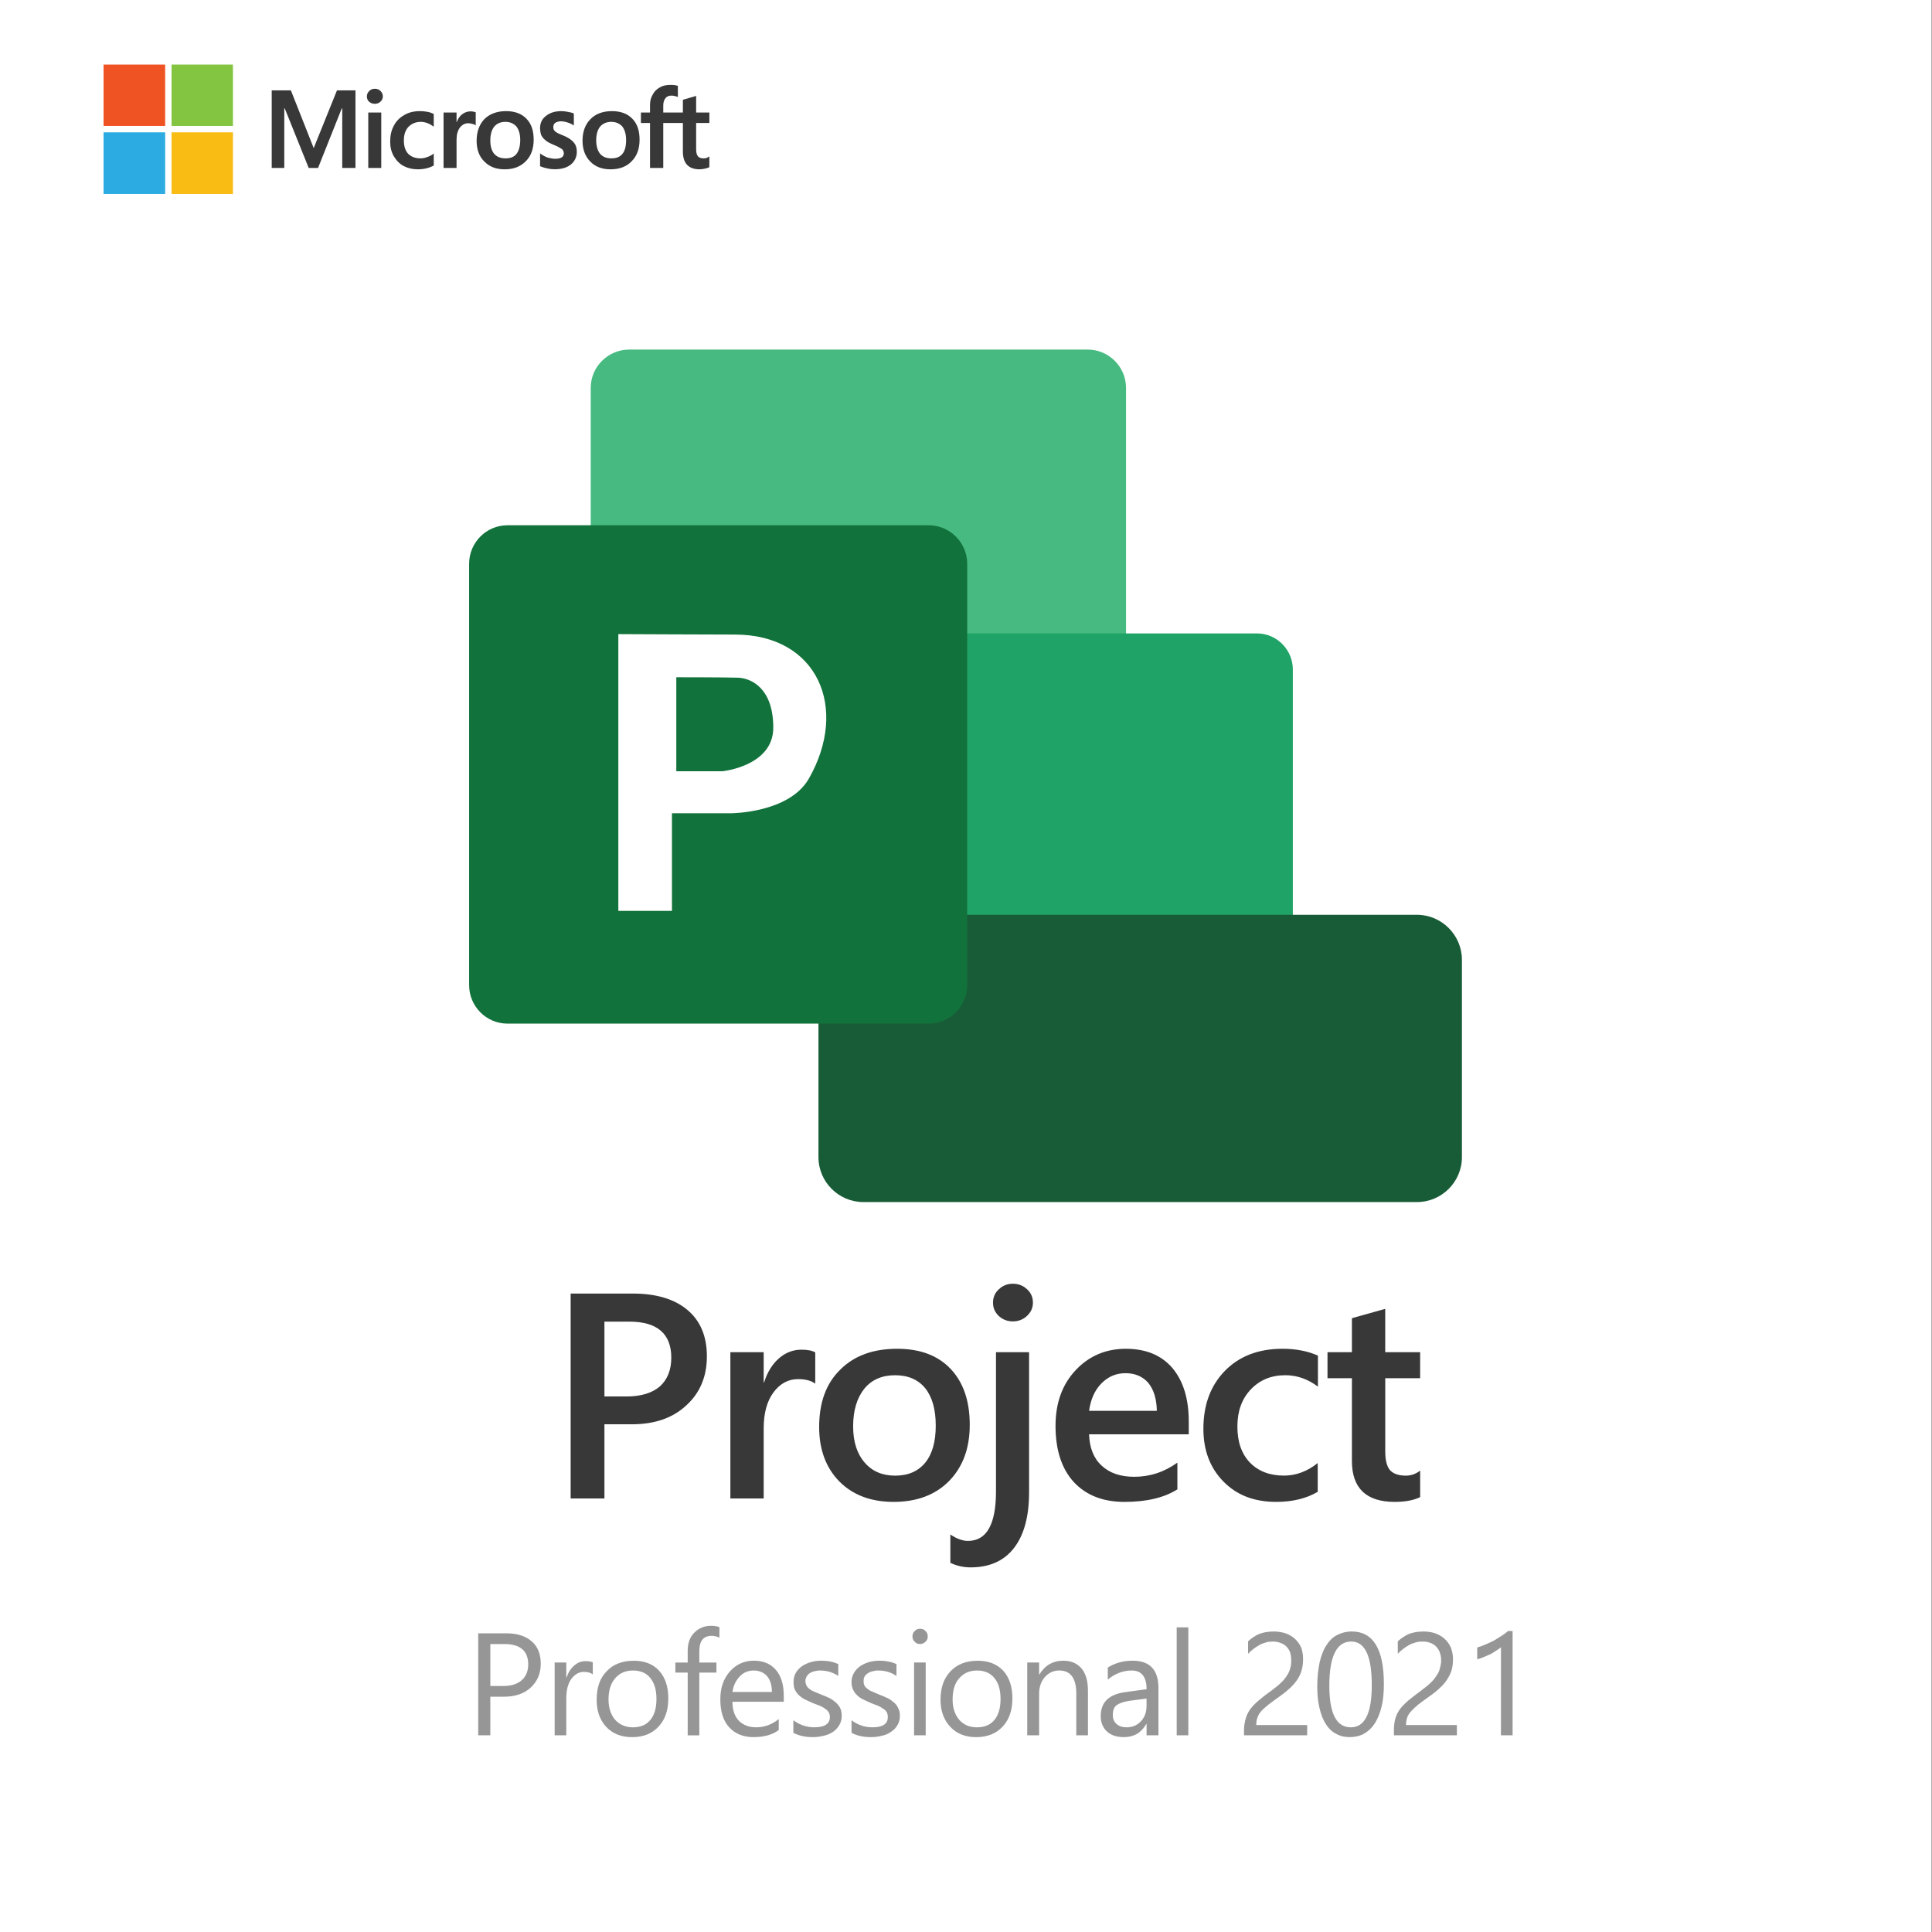 <?xml version="1.0" encoding="UTF-8"?>
<!-- Generator: Adobe Illustrator 23.1.0, SVG Export Plug-In . SVG Version: 6.00 Build 0)  -->
<svg xmlns="http://www.w3.org/2000/svg" xmlns:xlink="http://www.w3.org/1999/xlink" version="1.1" id="Layer_1" x="0px" y="0px" viewBox="0 0 1000 1000" style="enable-background:new 0 0 1000 1000;" xml:space="preserve">
<rect x="0" y="0" width="1000" height="1000" fill="#808080" stroke="none"/>
<style type="text/css">
	.st0{fill-rule:evenodd;clip-rule:evenodd;fill:#FFFFFF;}
	.st1{fill-rule:evenodd;clip-rule:evenodd;fill:#46BA80;}
	.st2{fill-rule:evenodd;clip-rule:evenodd;fill:#1FA366;}
	.st3{fill-rule:evenodd;clip-rule:evenodd;fill:#185C37;}
	.st4{fill-rule:evenodd;clip-rule:evenodd;fill:#12723B;}
	.st5{fill:#383838;}
	.st6{fill:#969696;}
	.st7{fill:#83C441;}
	.st8{fill:#F9BC15;}
	.st9{fill:#F05323;}
	.st10{fill:#2CABE2;}
</style>
<g>
	<rect x="-0.25" class="st0" width="1000" height="1000"></rect>
	<path class="st1" d="M325.72,180.94h237.27c10.87,0,19.84,8.86,19.84,19.84V418.8c0,10.98-8.98,19.96-19.84,19.96H325.72   c-10.98,0-19.96-8.98-19.96-19.96V200.78C305.76,189.8,314.74,180.94,325.72,180.94L325.72,180.94z"></path>
	<path class="st2" d="M446.66,327.86h203.97c10.16,0,18.54,8.39,18.54,18.66v220.62c0,10.28-8.39,18.66-18.54,18.66H446.66   c-10.16,0-18.54-8.39-18.54-18.66V346.52C428.12,336.25,436.5,327.86,446.66,327.86L446.66,327.86z"></path>
	<path class="st3" d="M446.9,473.49h286.52c12.76,0,23.27,10.51,23.27,23.27v102.16c0,12.87-10.51,23.27-23.27,23.27H446.9   c-12.76,0-23.27-10.39-23.27-23.27V496.75C423.63,484,434.14,473.49,446.9,473.49L446.9,473.49z"></path>
	<path class="st4" d="M262.65,271.88h218.02c10.98,0,19.96,8.98,19.96,19.96v218.02c0,10.98-8.98,19.96-19.96,19.96H262.65   c-10.98,0-19.84-8.98-19.84-19.96V291.84C242.81,280.86,251.67,271.88,262.65,271.88L262.65,271.88z"></path>
	<path class="st0" d="M320.05,328.22v143.26h27.75v-50.55h12.76h18.07c0,0,29.64-0.12,39.92-17.72   c21.02-36.61,4.72-74.76-38.15-74.76C367.88,328.45,320.05,328.22,320.05,328.22L320.05,328.22z M350.05,350.54v48.66h23.86   c0,0,26.34-2.6,26.34-22.56c0-19.96-10.87-25.51-18.19-25.87C374.73,350.54,350.05,350.54,350.05,350.54L350.05,350.54z"></path>
	<path class="st5" d="M312.85,737.22v38.38h-17.48V669.54h32.12c12.16,0,21.61,2.83,28.35,8.5c6.73,5.67,10.04,13.7,10.04,23.98   c0,10.28-3.43,18.78-10.51,25.27c-6.97,6.61-16.42,9.92-28.35,9.92H312.85z M312.85,684.07v38.74h11.46   c7.44,0,13.23-1.77,17.24-5.2c3.9-3.54,5.91-8.5,5.91-14.88c0-12.4-7.32-18.66-21.73-18.66H312.85z M421.98,716.19   c-2.01-1.54-5.08-2.36-8.86-2.36c-5.08,0-9.33,2.24-12.76,6.85c-3.43,4.61-5.08,10.87-5.08,18.66v36.26h-17.24v-75.71h17.24v15.59   h0.24c1.65-5.31,4.25-9.45,7.79-12.52c3.43-2.95,7.32-4.37,11.57-4.37c3.07,0,5.55,0.47,7.09,1.42V716.19z M462.49,777.37   c-11.69,0-21.02-3.54-27.99-10.51c-6.97-7.09-10.51-16.53-10.51-28.23c0-12.76,3.66-22.68,10.98-29.76   c7.2-7.2,17.01-10.75,29.41-10.75c11.81,0,21.02,3.43,27.64,10.39c6.61,6.97,9.92,16.65,9.92,28.94c0,12.16-3.54,21.73-10.63,29.05   C484.1,773.83,474.53,777.37,462.49,777.37L462.49,777.37z M463.31,711.82c-6.73,0-12.05,2.24-15.94,6.97   c-3.78,4.72-5.79,11.22-5.79,19.49c0,7.91,2.01,14.17,5.91,18.66c3.9,4.61,9.21,6.85,15.83,6.85c6.73,0,11.93-2.24,15.59-6.73   c3.66-4.49,5.43-10.87,5.43-19.13c0-8.39-1.77-14.76-5.43-19.37C475.24,714.07,470.04,711.82,463.31,711.82L463.31,711.82z    M532.64,772.53c0,12.4-2.6,21.97-7.79,28.7c-5.2,6.73-12.76,10.04-22.44,10.04c-3.54,0-7.09-0.71-10.51-2.36v-14.65   c3.19,2.13,6.26,3.31,9.09,3.31c9.68,0,14.53-8.5,14.53-25.63v-72.04h17.13V772.53z M524.25,683.95c-2.83,0-5.2-0.94-7.2-2.72   c-2.01-1.89-3.07-4.13-3.07-6.97s1.06-5.2,3.07-6.97c2.01-1.89,4.37-2.83,7.2-2.83s5.31,0.94,7.32,2.83   c2.01,1.77,3.07,4.13,3.07,6.97c0,2.72-1.06,4.96-3.07,6.85C529.57,683,527.09,683.95,524.25,683.95L524.25,683.95z M615.31,742.41   H563.7c0.24,6.97,2.36,12.4,6.5,16.18c4.13,3.9,9.8,5.79,16.89,5.79c8.15,0,15.59-2.48,22.32-7.32v13.82   c-6.85,4.37-16.06,6.5-27.4,6.5c-11.1,0-19.84-3.43-26.22-10.28c-6.26-6.85-9.45-16.53-9.45-29.05c0-11.81,3.42-21.38,10.39-28.82   c6.97-7.44,15.71-11.1,25.98-11.1c10.39,0,18.42,3.31,24.09,9.92c5.67,6.73,8.5,15.94,8.5,27.75V742.41z M598.78,730.25   c-0.12-6.14-1.54-10.87-4.37-14.41c-2.83-3.31-6.85-5.08-11.81-5.08s-9.09,1.77-12.64,5.43c-3.43,3.54-5.43,8.27-6.26,14.05H598.78   z M682.04,772.17c-6.02,3.54-13.23,5.2-21.5,5.2c-11.34,0-20.31-3.43-27.28-10.51c-6.85-6.97-10.39-16.06-10.39-27.28   c0-12.52,3.78-22.56,11.22-30.12c7.44-7.56,17.36-11.34,29.76-11.34c6.85,0,12.99,1.18,18.31,3.54v16.06   c-5.31-4.02-10.98-5.91-16.89-5.91c-7.32,0-13.23,2.48-17.83,7.32c-4.72,4.96-6.97,11.34-6.97,19.25c0,7.91,2.13,14.05,6.5,18.66   c4.37,4.49,10.28,6.73,17.6,6.73c6.14,0,12.05-2.13,17.48-6.5V772.17z M735.07,774.89c-3.31,1.65-7.68,2.48-13.23,2.48   c-14.65,0-22.09-7.09-22.09-21.14v-42.87h-12.64v-13.46h12.64v-17.6l17.24-4.84v22.44h18.07v13.46H717v37.91   c0,4.49,0.83,7.68,2.36,9.57c1.65,1.89,4.37,2.95,8.27,2.95c2.83,0,5.31-0.94,7.44-2.6V774.89z"></path>
	<path class="st6" d="M253.79,878.23v19.96h-6.26V845.4h14.53c5.67,0,10.04,1.42,13.11,4.13c3.19,2.72,4.72,6.61,4.72,11.69   c0,4.96-1.77,9.09-5.2,12.28c-3.43,3.19-8.15,4.72-13.94,4.72H253.79z M253.79,850.95v21.73h6.5c4.25,0,7.44-0.94,9.68-2.95   c2.24-1.89,3.43-4.72,3.43-8.27c0-6.97-4.13-10.51-12.4-10.51H253.79z M306.82,866.66c-1.06-0.83-2.6-1.3-4.61-1.3   c-2.6,0-4.72,1.3-6.5,3.66c-1.77,2.48-2.6,5.79-2.6,10.04v19.13h-6.02v-37.68h6.02v7.79h0.12c0.94-2.72,2.24-4.72,4.02-6.26   c1.77-1.54,3.66-2.24,5.91-2.24c1.54,0,2.72,0.24,3.66,0.59V866.66z M327.14,899.14c-5.55,0-10.04-1.77-13.35-5.31   c-3.31-3.54-4.96-8.15-4.96-14.05c0-6.26,1.65-11.22,5.2-14.76c3.43-3.66,8.15-5.43,14.05-5.43c5.55,0,10.04,1.77,13.11,5.2   c3.19,3.54,4.72,8.27,4.72,14.41c0,6.02-1.65,10.87-5.08,14.53S332.92,899.14,327.14,899.14L327.14,899.14z M327.61,864.65   c-3.9,0-6.97,1.42-9.21,4.02c-2.24,2.6-3.43,6.26-3.43,10.98c0,4.37,1.18,7.91,3.43,10.51c2.36,2.6,5.43,3.9,9.21,3.9   c3.9,0,6.97-1.3,8.98-3.78c2.13-2.6,3.19-6.14,3.19-10.87s-1.06-8.27-3.19-10.87C334.58,865.95,331.51,864.65,327.61,864.65   L327.61,864.65z M372.37,847.64c-1.18-0.59-2.6-0.94-4.02-0.94c-4.25,0-6.38,2.6-6.38,8.03v5.79h8.86v5.2h-8.86v32.48h-6.02v-32.48   h-6.38v-5.2h6.38v-6.14c0-3.9,1.18-7.09,3.43-9.33c2.36-2.36,5.2-3.54,8.62-3.54c1.77,0,3.31,0.24,4.37,0.71V847.64z    M405.68,880.83H379.1c0,4.25,1.18,7.56,3.31,9.8c2.24,2.24,5.2,3.42,8.98,3.42c4.25,0,8.15-1.42,11.69-4.25v5.67   c-3.31,2.48-7.68,3.66-13.11,3.66c-5.31,0-9.57-1.77-12.64-5.2c-3.07-3.43-4.49-8.15-4.49-14.41c0-5.91,1.65-10.63,4.96-14.41   c3.31-3.66,7.44-5.55,12.4-5.55c4.96,0,8.74,1.65,11.46,4.84c2.72,3.19,4.02,7.68,4.02,13.35V880.83z M399.54,875.75   c0-3.43-0.83-6.14-2.48-8.15c-1.65-1.89-4.02-2.95-6.97-2.95c-2.83,0-5.31,1.06-7.2,3.07c-2.01,2.13-3.31,4.72-3.78,8.03H399.54z    M410.64,896.89v-6.5c3.31,2.48,6.97,3.66,10.87,3.66c5.31,0,8.03-1.77,8.03-5.31c0-1.06-0.24-1.89-0.71-2.6   c-0.47-0.71-1.06-1.3-1.89-1.77c-0.71-0.59-1.65-1.06-2.72-1.54c-1.06-0.35-2.13-0.83-3.43-1.3c-1.65-0.71-3.07-1.42-4.37-2.01   c-1.3-0.71-2.24-1.42-3.19-2.36c-0.83-0.83-1.42-1.77-1.89-2.83c-0.47-1.06-0.59-2.36-0.59-3.78c0-1.77,0.35-3.31,1.18-4.72   c0.83-1.42,1.89-2.48,3.19-3.43c1.42-0.94,2.95-1.65,4.72-2.13c1.65-0.47,3.43-0.71,5.31-0.71c3.31,0,6.14,0.59,8.74,1.77v6.14   c-2.72-1.89-5.91-2.83-9.57-2.83c-1.06,0-2.13,0.24-3.07,0.47c-0.94,0.24-1.65,0.59-2.36,1.06c-0.59,0.47-1.06,1.06-1.42,1.65   c-0.35,0.71-0.59,1.42-0.59,2.13c0,1.06,0.24,1.89,0.59,2.48c0.35,0.71,0.83,1.3,1.54,1.77c0.71,0.59,1.54,1.06,2.48,1.42   c0.94,0.47,2.13,0.83,3.43,1.42c1.65,0.59,3.07,1.3,4.49,1.89c1.3,0.71,2.36,1.54,3.31,2.36c0.94,0.83,1.65,1.77,2.24,2.95   c0.47,1.06,0.71,2.36,0.71,3.9c0,1.89-0.47,3.54-1.3,4.84c-0.83,1.42-1.89,2.48-3.19,3.43c-1.42,0.94-3.07,1.65-4.84,2.01   c-1.77,0.47-3.66,0.71-5.67,0.71C416.9,899.14,413.47,898.43,410.64,896.89L410.64,896.89z M440.75,896.89v-6.5   c3.31,2.48,6.85,3.66,10.87,3.66c5.31,0,7.91-1.77,7.91-5.31c0-1.06-0.24-1.89-0.59-2.6c-0.47-0.71-1.06-1.3-1.89-1.77   c-0.83-0.59-1.65-1.06-2.72-1.54c-1.06-0.35-2.24-0.83-3.43-1.3c-1.65-0.71-3.07-1.42-4.37-2.01c-1.3-0.71-2.36-1.42-3.19-2.36   c-0.83-0.83-1.42-1.77-1.89-2.83c-0.47-1.06-0.71-2.36-0.71-3.78c0-1.77,0.47-3.31,1.3-4.72c0.83-1.42,1.89-2.48,3.19-3.43   c1.42-0.94,2.95-1.65,4.61-2.13c1.77-0.47,3.54-0.71,5.43-0.71c3.19,0,6.14,0.59,8.74,1.77v6.14c-2.72-1.89-5.91-2.83-9.57-2.83   c-1.18,0-2.13,0.24-3.07,0.47c-0.94,0.24-1.65,0.59-2.36,1.06c-0.59,0.47-1.18,1.06-1.54,1.65c-0.35,0.71-0.47,1.42-0.47,2.13   c0,1.06,0.12,1.89,0.47,2.48c0.35,0.71,0.94,1.3,1.65,1.77c0.59,0.59,1.54,1.06,2.48,1.42c0.94,0.47,2.13,0.83,3.31,1.42   c1.65,0.59,3.19,1.3,4.49,1.89c1.42,0.71,2.48,1.54,3.43,2.36c0.94,0.83,1.65,1.77,2.13,2.95c0.59,1.06,0.83,2.36,0.83,3.9   c0,1.89-0.47,3.54-1.3,4.84c-0.83,1.42-1.89,2.48-3.31,3.43c-1.3,0.94-2.95,1.65-4.72,2.01c-1.77,0.47-3.66,0.71-5.67,0.71   C446.9,899.14,443.59,898.43,440.75,896.89L440.75,896.89z M476.19,850.95c-1.06,0-2.01-0.35-2.72-1.18   c-0.83-0.71-1.18-1.65-1.18-2.72c0-1.18,0.35-2.13,1.18-2.83c0.71-0.83,1.65-1.18,2.72-1.18c1.18,0,2.13,0.35,2.83,1.18   c0.83,0.71,1.18,1.65,1.18,2.83c0,1.06-0.35,2.01-1.18,2.72C478.31,850.48,477.37,850.95,476.19,850.95L476.19,850.95z    M479.14,898.19h-6.02v-37.68h6.02V898.19z M505.24,899.14c-5.55,0-10.04-1.77-13.35-5.31c-3.31-3.54-5.08-8.15-5.08-14.05   c0-6.26,1.77-11.22,5.2-14.76c3.54-3.66,8.15-5.43,14.05-5.43c5.67,0,10.04,1.77,13.23,5.2c3.19,3.54,4.72,8.27,4.72,14.41   c0,6.02-1.65,10.87-5.08,14.53S510.91,899.14,505.24,899.14L505.24,899.14z M505.71,864.65c-3.9,0-6.97,1.42-9.21,4.02   c-2.36,2.6-3.43,6.26-3.43,10.98c0,4.37,1.18,7.91,3.43,10.51c2.24,2.6,5.31,3.9,9.21,3.9c3.9,0,6.85-1.3,8.98-3.78   c2.13-2.6,3.19-6.14,3.19-10.87s-1.06-8.27-3.19-10.87C512.56,865.95,509.61,864.65,505.71,864.65L505.71,864.65z M563.11,898.19   h-6.02v-21.5c0-8.03-2.95-12.05-8.86-12.05c-2.95,0-5.43,1.18-7.44,3.43c-2.01,2.36-2.95,5.2-2.95,8.62v21.5h-6.14v-37.68h6.14   v6.26h0.12c2.83-4.72,6.97-7.2,12.4-7.2c4.13,0,7.2,1.42,9.45,4.02c2.24,2.72,3.31,6.5,3.31,11.57V898.19z M599.61,898.19h-6.14   v-5.91h-0.12c-2.6,4.61-6.5,6.85-11.57,6.85c-3.78,0-6.73-0.94-8.86-2.95s-3.19-4.72-3.19-7.91c0-7.09,4.13-11.22,12.52-12.4   l11.22-1.54c0-6.38-2.6-9.68-7.68-9.68c-4.61,0-8.74,1.65-12.4,4.72v-6.26c3.78-2.36,8.03-3.54,12.87-3.54   c8.86,0,13.35,4.72,13.35,14.17V898.19z M593.46,879.18l-9.09,1.18c-2.72,0.47-4.84,1.18-6.26,2.13c-1.42,0.94-2.13,2.72-2.13,5.31   c0,1.77,0.59,3.31,1.89,4.49c1.3,1.18,3.07,1.77,5.31,1.77c2.95,0,5.43-1.06,7.44-3.19c1.89-2.13,2.83-4.72,2.83-7.91V879.18z    M615.08,898.19h-6.02v-55.86h6.02V898.19z M668.34,859.22c0-1.65-0.24-2.95-0.71-4.25c-0.47-1.18-1.18-2.13-2.01-2.95   c-0.94-0.83-2.01-1.42-3.19-1.77c-1.18-0.47-2.36-0.59-3.78-0.59c-1.18,0-2.36,0.12-3.43,0.47c-1.18,0.35-2.24,0.71-3.31,1.3   c-1.06,0.59-2.13,1.3-3.07,2.01c-1.06,0.83-2.01,1.65-2.83,2.6v-6.5c1.65-1.54,3.54-2.83,5.67-3.78c2.13-0.83,4.72-1.3,7.68-1.3   c2.24,0,4.13,0.35,6.02,0.94c1.89,0.71,3.43,1.54,4.84,2.83c1.3,1.18,2.36,2.6,3.19,4.37c0.71,1.77,1.06,3.9,1.06,6.14   c0,2.13-0.24,4.02-0.71,5.67c-0.47,1.65-1.18,3.31-2.13,4.72c-0.94,1.54-2.24,2.95-3.66,4.37c-1.54,1.42-3.19,2.83-5.2,4.25   c-2.48,1.77-4.49,3.19-6.14,4.49c-1.65,1.3-2.95,2.48-3.9,3.54c-0.94,1.06-1.54,2.13-1.89,3.31c-0.47,1.06-0.59,2.36-0.59,3.78   h26.34v5.31H643.9v-2.6c0-2.24,0.35-4.25,0.83-5.91c0.47-1.77,1.3-3.43,2.36-4.96c1.18-1.54,2.6-3.07,4.49-4.61   c1.77-1.54,4.02-3.31,6.73-5.2c1.89-1.42,3.54-2.72,4.84-4.02c1.3-1.18,2.24-2.48,3.07-3.78c0.83-1.18,1.3-2.48,1.65-3.78   C668.23,862.05,668.34,860.75,668.34,859.22L668.34,859.22z M716.29,871.62c0,4.37-0.35,8.27-1.18,11.69   c-0.83,3.43-2.01,6.38-3.54,8.74c-1.42,2.24-3.31,4.02-5.55,5.31c-2.13,1.18-4.72,1.77-7.44,1.77s-5.08-0.59-7.09-1.77   c-2.13-1.06-3.9-2.83-5.31-5.08c-1.42-2.24-2.48-4.96-3.19-8.15c-0.83-3.31-1.18-7.09-1.18-11.22c0-4.61,0.47-8.74,1.18-12.28   c0.83-3.54,1.89-6.5,3.43-8.86c1.54-2.48,3.31-4.25,5.55-5.43c2.24-1.18,4.84-1.89,7.68-1.89   C710.74,844.45,716.29,853.55,716.29,871.62L716.29,871.62z M710.03,872.21c0-15.12-3.54-22.56-10.63-22.56   c-7.56,0-11.34,7.68-11.34,22.91c0,14.29,3.66,21.5,11.1,21.5C706.49,894.06,710.03,886.74,710.03,872.21L710.03,872.21z    M745.94,859.22c0-1.65-0.35-2.95-0.83-4.25c-0.47-1.18-1.18-2.13-2.01-2.95c-0.94-0.83-1.89-1.42-3.07-1.77   c-1.18-0.47-2.48-0.59-3.9-0.59c-1.18,0-2.36,0.12-3.43,0.47c-1.18,0.35-2.24,0.71-3.31,1.3c-1.06,0.59-2.13,1.3-3.07,2.01   c-1.06,0.83-2.01,1.65-2.83,2.6v-6.5c1.65-1.54,3.66-2.83,5.67-3.78c2.13-0.83,4.72-1.3,7.68-1.3c2.24,0,4.25,0.35,6.02,0.94   c1.89,0.71,3.42,1.54,4.84,2.83c1.3,1.18,2.36,2.6,3.19,4.37c0.71,1.77,1.18,3.9,1.18,6.14c0,2.13-0.24,4.02-0.71,5.67   c-0.47,1.65-1.3,3.31-2.24,4.72c-0.94,1.54-2.13,2.95-3.66,4.37c-1.42,1.42-3.19,2.83-5.2,4.25c-2.48,1.77-4.49,3.19-6.14,4.49   c-1.54,1.3-2.83,2.48-3.78,3.54c-0.94,1.06-1.65,2.13-2.01,3.31c-0.35,1.06-0.59,2.36-0.59,3.78h26.34v5.31h-32.6v-2.6   c0-2.24,0.24-4.25,0.71-5.91c0.47-1.77,1.3-3.43,2.36-4.96c1.18-1.54,2.72-3.07,4.49-4.61c1.89-1.54,4.13-3.31,6.73-5.2   c1.89-1.42,3.54-2.72,4.84-4.02c1.3-1.18,2.24-2.48,3.07-3.78c0.83-1.18,1.42-2.48,1.65-3.78   C745.7,862.05,745.94,860.75,745.94,859.22L745.94,859.22z M782.91,898.19h-6.02V852.6c-0.47,0.47-1.18,0.94-2.13,1.54   c-0.83,0.59-1.89,1.18-2.95,1.89c-1.18,0.47-2.36,1.06-3.54,1.54c-1.3,0.59-2.48,0.94-3.66,1.3v-6.14c1.3-0.35,2.72-0.83,4.25-1.54   c1.42-0.59,2.95-1.3,4.37-2.01c1.42-0.83,2.72-1.65,4.02-2.48c1.3-0.83,2.36-1.65,3.31-2.48h2.36V898.19z"></path>
	<path class="st5" d="M367.17,63.66v-5.43h-6.85V49.6l-0.24,0.12l-6.5,1.89l-0.12,0.12v6.5h-10.16v-3.66c0-1.65,0.47-2.95,1.18-3.78   c0.71-0.94,1.77-1.3,3.07-1.3c1.06,0,2.01,0.24,3.07,0.59l0.24,0.12v-5.79h-0.12c-0.94-0.35-2.24-0.47-3.78-0.47   c-2.01,0-3.9,0.35-5.43,1.3c-1.54,0.83-2.83,2.01-3.66,3.66c-0.94,1.54-1.42,3.31-1.42,5.31v4.02h-4.72v5.43h4.72v23.27h6.85V63.66   h10.16v14.76c0,6.14,2.95,9.21,8.62,9.21c0.83,0,1.89-0.12,2.83-0.35c1.06-0.24,1.77-0.47,2.13-0.71h0.12v-5.55l-0.35,0.12   c-0.35,0.35-0.83,0.47-1.3,0.71c-0.59,0.12-1.06,0.12-1.42,0.12c-1.3,0-2.24-0.35-2.83-1.06c-0.59-0.71-0.94-1.89-0.94-3.66V63.66   H367.17z M316.51,81.97c-2.48,0-4.49-0.71-5.91-2.36c-1.3-1.65-2.01-4.02-2.01-6.97c0-3.07,0.71-5.43,2.01-7.09   c1.42-1.65,3.43-2.48,5.79-2.48c2.36,0,4.25,0.83,5.67,2.36c1.3,1.65,2.01,4.02,2.01,7.09c0,3.07-0.59,5.55-1.89,7.09   C320.88,81.26,318.99,81.97,316.51,81.97 M316.74,57.52c-4.72,0-8.5,1.42-11.1,4.13c-2.72,2.72-4.13,6.5-4.13,11.22   c0,4.49,1.42,8.15,4.02,10.75c2.6,2.72,6.14,4.02,10.51,4.02c4.61,0,8.39-1.42,10.98-4.25c2.72-2.72,4.02-6.5,4.02-11.1   c0-4.61-1.18-8.27-3.78-10.87C324.77,58.82,321.23,57.52,316.74,57.52 M290.52,57.52c-3.19,0-5.91,0.83-7.91,2.48   c-2.13,1.54-3.07,3.78-3.07,6.38c0,1.3,0.24,2.48,0.59,3.54c0.47,0.94,1.18,1.89,2.13,2.6c0.83,0.83,2.24,1.54,4.13,2.36   c1.54,0.59,2.72,1.18,3.43,1.65c0.71,0.35,1.3,0.83,1.54,1.18c0.24,0.47,0.47,0.94,0.47,1.65c0,1.89-1.54,2.83-4.49,2.83   c-1.06,0-2.36-0.24-3.78-0.59c-1.3-0.47-2.6-1.18-3.78-2.01l-0.24-0.24v6.61l0.12,0.12c0.94,0.35,2.13,0.83,3.54,1.06   c1.42,0.35,2.72,0.47,3.9,0.47c3.54,0,6.38-0.83,8.39-2.48s3.07-3.9,3.07-6.5c0-2.01-0.47-3.66-1.65-4.96   c-1.06-1.3-2.95-2.6-5.67-3.66c-2.13-0.83-3.54-1.54-4.02-2.13c-0.59-0.47-0.83-1.18-0.83-2.13c0-0.83,0.24-1.54,0.94-2.13   c0.71-0.47,1.77-0.83,2.95-0.83c1.18,0,2.36,0.24,3.43,0.59c1.18,0.35,2.24,0.83,3.07,1.42l0.24,0.12V58.7h-0.12   c-0.71-0.35-1.77-0.59-3.07-0.83C292.65,57.64,291.47,57.52,290.52,57.52 M261.71,81.97c-2.48,0-4.49-0.71-5.91-2.36   s-2.01-4.02-2.01-6.97c0-3.07,0.71-5.43,2.01-7.09c1.42-1.65,3.31-2.48,5.79-2.48c2.36,0,4.25,0.83,5.67,2.36   c1.3,1.65,2.01,4.02,2.01,7.09c0,3.07-0.71,5.55-1.89,7.09C266.08,81.26,264.19,81.97,261.71,81.97 M261.94,57.52   c-4.72,0-8.5,1.42-11.22,4.13c-2.6,2.72-4.02,6.5-4.02,11.22c0,4.49,1.3,8.15,4.02,10.75c2.6,2.72,6.14,4.02,10.51,4.02   c4.61,0,8.27-1.42,10.98-4.25c2.72-2.72,4.02-6.5,4.02-11.1c0-4.61-1.18-8.27-3.78-10.87C269.97,58.82,266.43,57.52,261.94,57.52    M236.31,63.19v-4.96h-6.73v28.7h6.73V72.28c0-2.6,0.59-4.61,1.65-6.14c1.18-1.54,2.6-2.36,4.49-2.36c0.59,0,1.18,0.12,2.01,0.35   c0.71,0.12,1.18,0.35,1.54,0.59l0.24,0.24v-6.85l0,0c-0.71-0.24-1.54-0.47-2.72-0.47c-1.65,0-3.19,0.59-4.49,1.65   c-1.18,0.94-2.01,2.24-2.6,3.9H236.31z M217.42,57.52c-3.07,0-5.79,0.59-8.15,2.01c-2.36,1.3-4.25,3.19-5.43,5.55   c-1.3,2.36-1.89,5.08-1.89,8.27c0,2.72,0.59,5.2,1.77,7.32c1.3,2.24,2.95,4.02,5.08,5.2c2.24,1.18,4.72,1.77,7.44,1.77   c3.19,0,5.91-0.71,8.15-1.89l0.12-0.12v-6.14l-0.35,0.24c-0.94,0.71-2.13,1.3-3.31,1.65c-1.18,0.47-2.24,0.59-3.19,0.59   c-2.72,0-4.84-0.83-6.38-2.36c-1.54-1.65-2.24-4.02-2.24-6.85c0-2.95,0.71-5.31,2.36-7.09c1.65-1.65,3.78-2.6,6.38-2.6   c2.24,0,4.37,0.83,6.38,2.24l0.35,0.24v-6.5l-0.12-0.12c-0.83-0.35-1.77-0.83-3.19-1.06C219.9,57.64,218.72,57.52,217.42,57.52    M197.34,58.23h-6.73v28.7h6.73V58.23z M194.03,45.94c-1.18,0-2.13,0.35-2.95,1.18c-0.71,0.71-1.18,1.65-1.18,2.72   c0,1.18,0.35,2.13,1.18,2.83c0.83,0.71,1.77,1.06,2.95,1.06c1.06,0,2.13-0.35,2.83-1.06c0.83-0.71,1.3-1.65,1.3-2.83   c0-1.06-0.47-2.01-1.18-2.72C196.16,46.3,195.21,45.94,194.03,45.94 M177.14,56.1v30.83h6.85V46.77h-9.57l-12.05,29.88   l-11.81-29.88h-9.92v40.16h6.5V56.1h0.24l12.4,30.83h4.84l12.28-30.83H177.14z"></path>
	<rect x="88.8" y="33.42" class="st7" width="31.77" height="31.77"></rect>
	<rect x="88.8" y="68.5" class="st8" width="31.77" height="31.89"></rect>
	<rect x="53.6" y="33.42" class="st9" width="31.89" height="31.77"></rect>
	<rect x="53.6" y="68.5" class="st10" width="31.89" height="31.89"></rect>
</g>
</svg>
